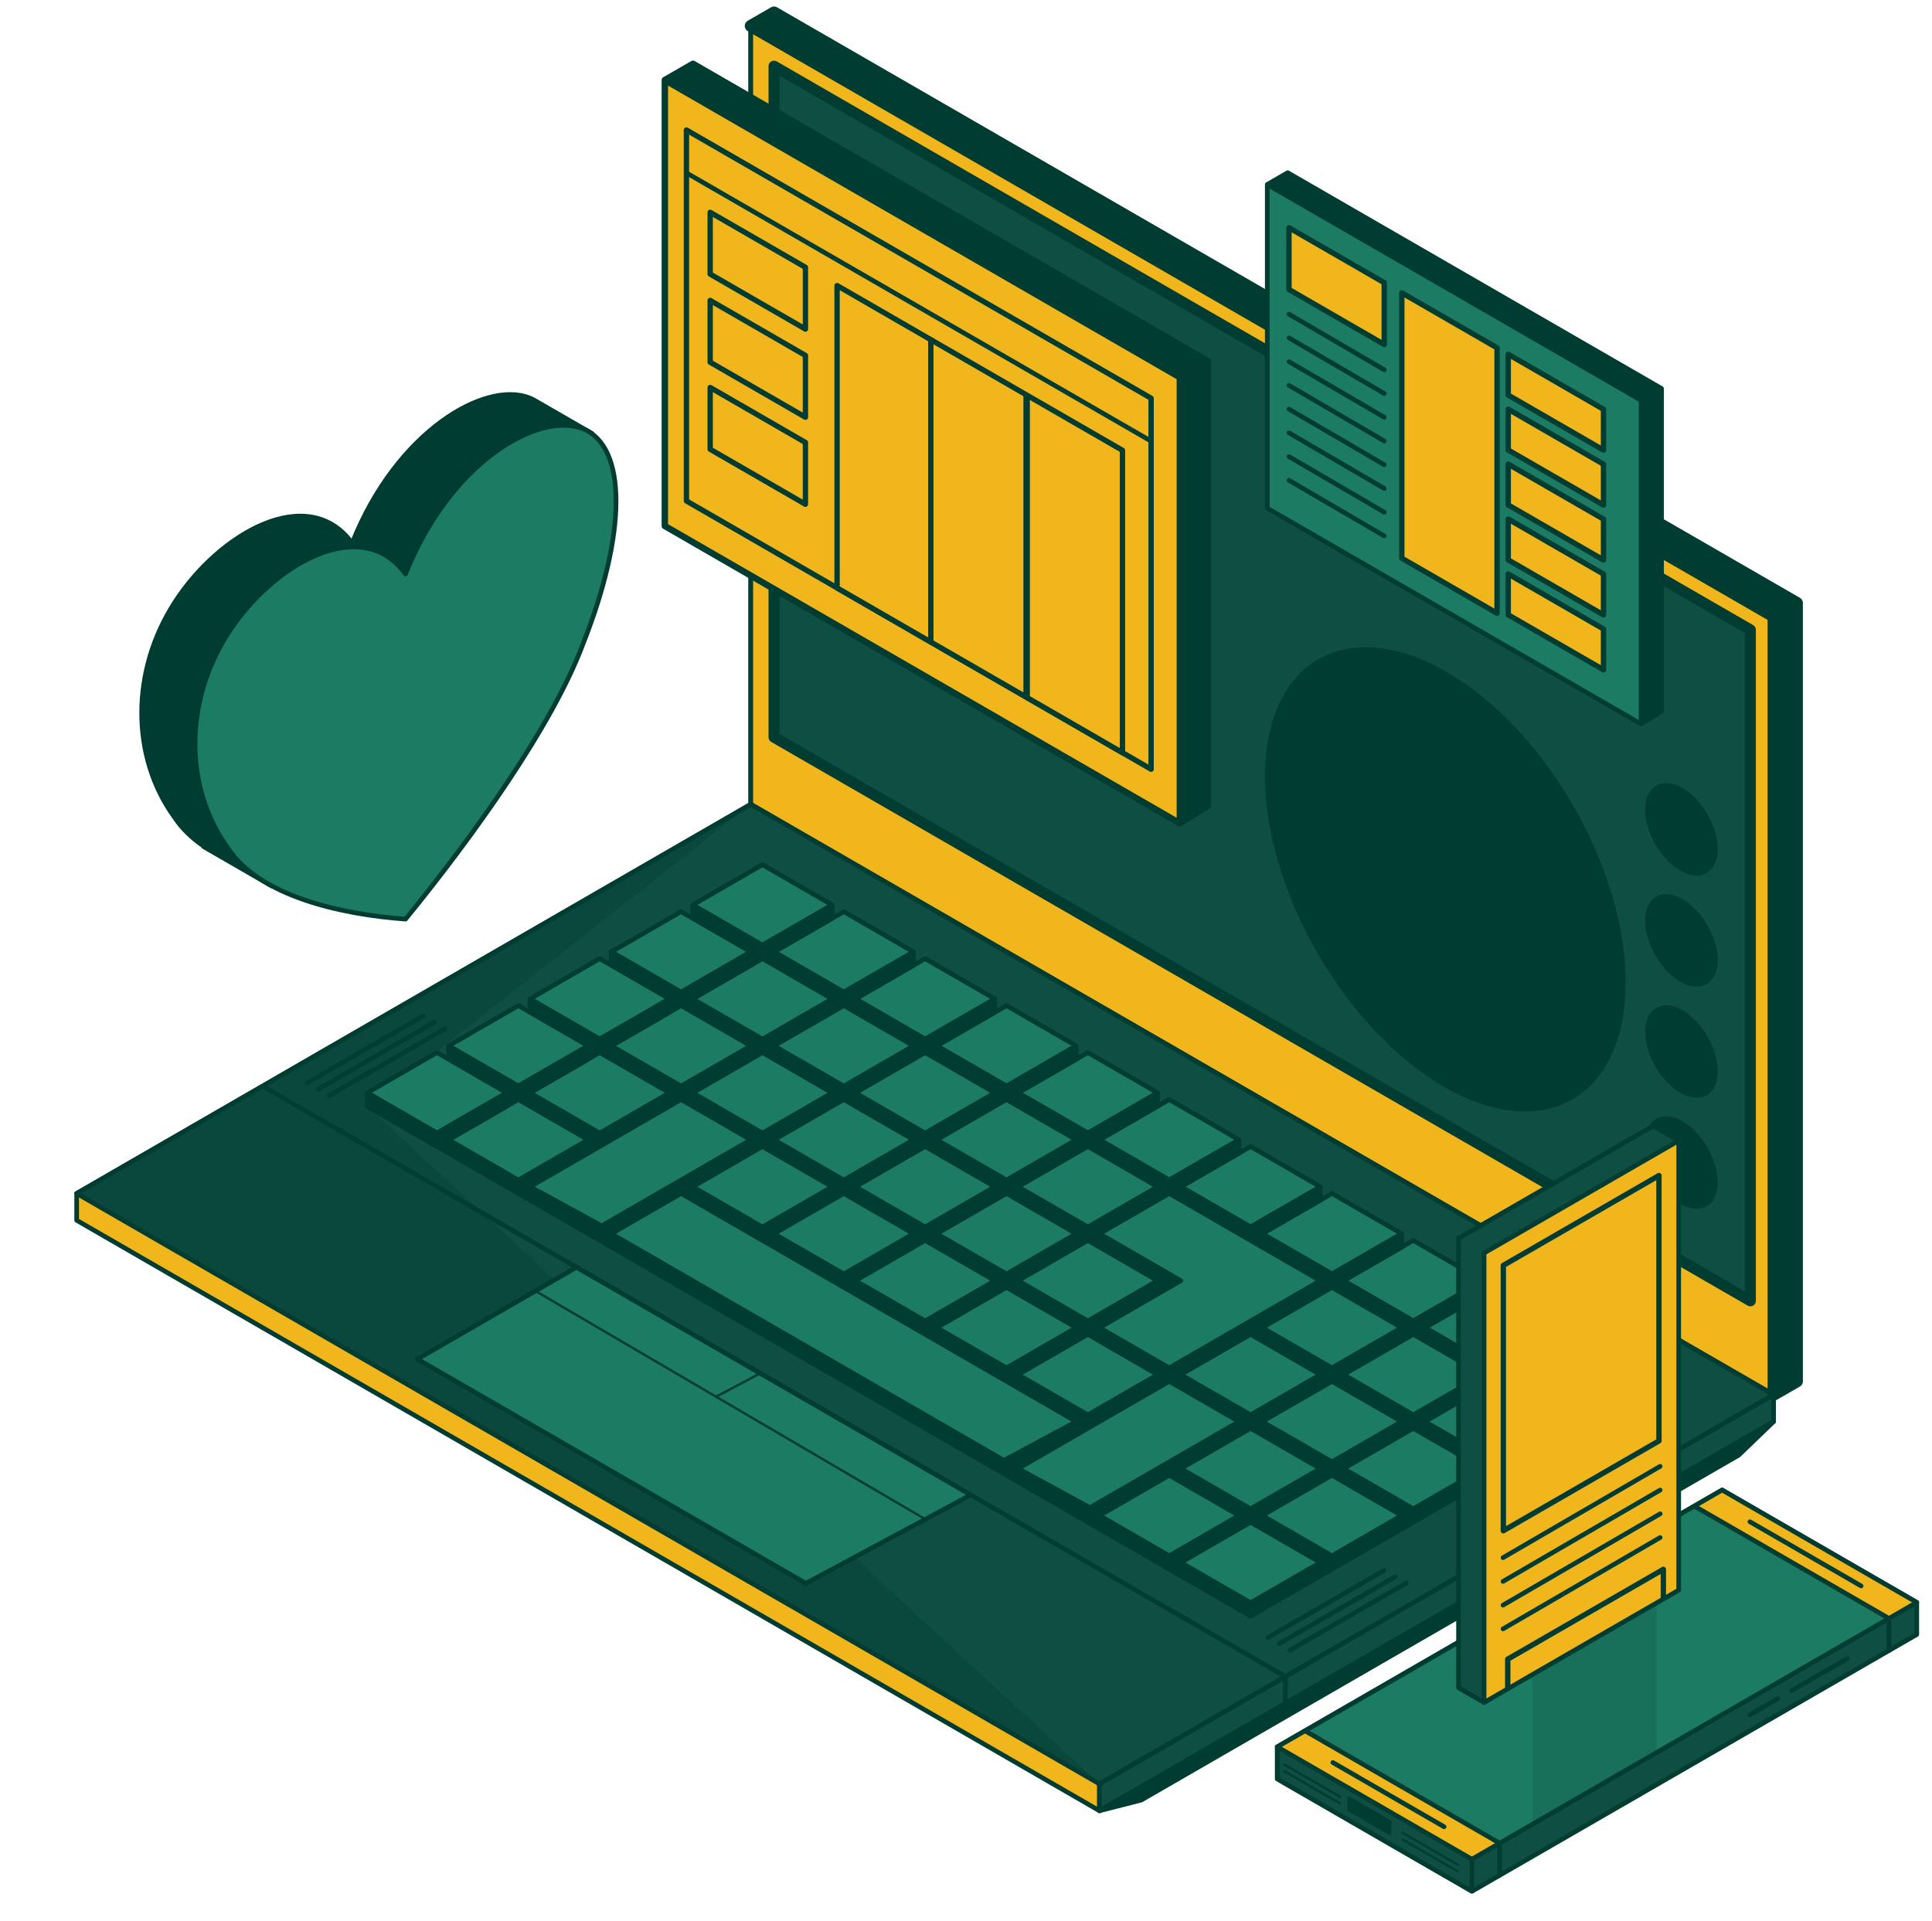 <?xml version="1.0" encoding="utf-8"?>
<svg xmlns="http://www.w3.org/2000/svg" xmlns:serif="http://www.serif.com/" xmlns:xlink="http://www.w3.org/1999/xlink" width="100%" height="100%" viewBox="0 0 3453 3433" version="1.1" style="fill-rule:evenodd;clip-rule:evenodd;stroke-linecap:round;stroke-linejoin:round;stroke-miterlimit:1.5;">
  <rect id="Creative" x="0" y="0" width="3452.05" height="3432.14" style="fill:none;"/>
  <path d="M955.099,715.429c-2.832,-1.587 -5.793,-2.997 -8.874,-4.222c-79.205,-31.483 -237.615,59.781 -316.82,259.643c-79.205,-108.598 -237.614,-17.334 -316.82,105.413c-79.208,122.749 -79.208,276.98 -0,385.576c12.791,19.317 30.219,35.962 50.927,50.25l0.354,1.186l121.542,70.173l82.399,14.27c42.601,10.191 20.063,-12.976 61.598,-9.946c118.808,-145.563 261.376,-343.373 316.82,-490.989c32.379,-81.703 51.522,-155.781 57.427,-216.961l54.484,-104.912l-103.032,-59.486l-0.005,0.005Z" style="fill:#013c32;stroke:#013c32;stroke-width:8.33px;"/>
  <path d="M724.826,1025.94c-79.204,-108.599 -237.614,-17.335 -316.82,105.413c-79.208,122.749 -79.208,276.979 0,385.576c55.444,83.73 198.013,117.266 316.82,125.933c118.808,-145.564 261.377,-343.374 316.82,-490.989c79.205,-199.863 79.205,-354.093 0,-385.576c-79.205,-31.483 -237.615,59.78 -316.82,259.643Z" style="fill:#1c7b63;stroke:#013c32;stroke-width:8.33px;"/>
  <path d="M1341.86,46.373l0,1391.24l1828.04,1055.42l0,-1391.24l-1828.04,-1055.42Z" style="fill:#ed5537;stroke:#013c32;stroke-width:8.33px;"/>
  <path d="M1341.86,46.373l0,1391.24l1828.04,1055.42l0,-1391.24l-1828.04,-1055.42Z" style="fill:#f0b61c;stroke:#013c32;stroke-width:8.33px;"/>
  <path d="M3211.45,1077.81l-0,1391.24l-41.547,23.987l0,-1391.24l-1828.04,-1055.42l41.547,-23.987l1828.04,1055.42Z" style="fill:#013c32;stroke:#013c32;stroke-width:21.52px;"/>
  <path d="M1965.06,3188.65l0,47.974l-1828.04,-1055.42l0,-47.974l1204.85,-695.617l623.196,1751.04Z" style="fill:#f0b61c;stroke:#013c32;stroke-width:8.33px;"/>
  <path d="M3169.9,2493.03l-1204.85,695.617l-1828.04,-1055.42l1204.85,-695.617l1828.04,1055.42Z" style="fill:#0f4f43;"/>
  <clipPath id="_clip1">
    <path d="M3169.9,2493.03l-1204.85,695.617l-1828.04,-1055.42l1204.85,-695.617l1828.04,1055.42Z"/>
  </clipPath>
  <g clip-path="url(#_clip1)">
    <path d="M1965.06,3188.65l-1308.71,-1211.33l685.51,-539.71l-1204.85,695.617l1828.04,1055.42Z" style="fill:#013c32;fill-opacity:0.34;"/>
    <path d="M469.386,1941.33l1828.04,1055.42" style="fill:#ed5537;stroke:#013c32;stroke-width:8.33px;"/>
  </g>
  <path d="M3169.9,2493.03l-1204.85,695.617l-1828.04,-1055.42l1204.85,-695.617l1828.04,1055.42Z" style="fill:none;stroke:#013c32;stroke-width:8.33px;"/>
  <path d="M656.385,1977.32l703.698,-407.156l1581.43,910.802l-706.403,407.842l-1578.72,-911.488Z" style="fill:#013c32;stroke:#013c32;stroke-width:8.33px;"/>
  <path d="M1362.63,1545.55l-124.64,71.961l124.64,71.96l124.639,-71.96l-124.639,-71.961Z" style="fill:#1c7b63;stroke:#013c32;stroke-width:8.33px;"/>
  <path d="M1508.05,1629.5l-124.639,71.961l124.639,71.96l124.639,-71.96l-124.639,-71.961Z" style="fill:#1c7b63;stroke:#013c32;stroke-width:8.33px;"/>
  <path d="M1653.46,1713.46l-124.639,71.96l124.639,71.961l124.639,-71.961l-124.639,-71.96Z" style="fill:#1c7b63;stroke:#013c32;stroke-width:8.33px;"/>
  <path d="M1798.87,1797.41l-124.639,71.96l124.639,71.961l124.639,-71.961l-124.639,-71.96Z" style="fill:#1c7b63;stroke:#013c32;stroke-width:8.33px;"/>
  <path d="M1944.28,1881.37l-124.639,71.96l124.639,71.961l124.639,-71.961l-124.639,-71.96Z" style="fill:#1c7b63;stroke:#013c32;stroke-width:8.33px;"/>
  <path d="M2089.7,1965.32l-124.639,71.96l124.639,71.96l124.64,-71.96l-124.64,-71.96Z" style="fill:#1c7b63;stroke:#013c32;stroke-width:8.33px;"/>
  <path d="M2235.11,2049.27l-124.639,71.961l124.639,71.96l124.639,-71.96l-124.639,-71.961Z" style="fill:#1c7b63;stroke:#013c32;stroke-width:8.33px;"/>
  <path d="M2380.52,2133.23l-124.639,71.961l124.639,71.96l124.639,-71.96l-124.639,-71.961Z" style="fill:#1c7b63;stroke:#013c32;stroke-width:8.33px;"/>
  <path d="M2525.93,2217.18l-124.639,71.961l124.639,71.96l124.64,-71.96l-124.64,-71.961Z" style="fill:#1c7b63;stroke:#013c32;stroke-width:8.33px;"/>
  <path d="M2671.35,2301.13l-124.639,71.96l124.639,71.961l124.639,-71.961l-124.639,-71.96Z" style="fill:#1c7b63;stroke:#013c32;stroke-width:8.33px;"/>
  <path d="M2816.76,2385.09l-124.639,71.96l124.639,71.961l124.639,-71.961l-124.639,-71.96Z" style="fill:#f27f20;stroke:#013c32;stroke-width:8.33px;"/>
  <path d="M1362.63,1689.47l-124.64,-71.96l0,23.987l124.64,71.96l124.639,-71.96l-0,-23.987l-124.639,71.96Z" style="fill:#013c32;stroke:#013c32;stroke-width:8.33px;"/>
  <path d="M1508.05,1773.42l-124.639,-71.96l-0,23.986l124.639,71.961l124.639,-71.961l0,-23.986l-124.639,71.96Z" style="fill:#013c32;stroke:#013c32;stroke-width:8.33px;"/>
  <path d="M1653.46,1857.38l-124.639,-71.961l0,23.987l124.639,71.961l124.639,-71.961l0,-23.987l-124.639,71.961Z" style="fill:#013c32;stroke:#013c32;stroke-width:8.33px;"/>
  <path d="M1798.87,1941.33l-124.639,-71.961l-0,23.987l124.639,71.961l124.639,-71.961l-0,-23.987l-124.639,71.961Z" style="fill:#013c32;stroke:#013c32;stroke-width:8.33px;"/>
  <path d="M1944.28,2025.29l-124.639,-71.961l-0,23.987l124.639,71.96l124.639,-71.96l0,-23.987l-124.639,71.961Z" style="fill:#013c32;stroke:#013c32;stroke-width:8.33px;"/>
  <path d="M2089.7,2109.24l-124.639,-71.96l0,23.987l124.639,71.96l124.64,-71.96l-0,-23.987l-124.64,71.96Z" style="fill:#013c32;stroke:#013c32;stroke-width:8.33px;"/>
  <path d="M2235.11,2193.19l-124.639,-71.96l-0,23.987l124.639,71.96l124.639,-71.96l-0,-23.987l-124.639,71.96Z" style="fill:#013c32;stroke:#013c32;stroke-width:8.33px;"/>
  <path d="M2380.52,2277.15l-124.639,-71.96l-0,23.987l124.639,71.96l124.639,-71.96l0,-23.987l-124.639,71.96Z" style="fill:#013c32;stroke:#013c32;stroke-width:8.33px;"/>
  <path d="M2525.93,2361.1l-124.639,-71.96l0,23.986l124.639,71.961l124.64,-71.961l-0,-23.986l-124.64,71.96Z" style="fill:#013c32;stroke:#013c32;stroke-width:8.33px;"/>
  <path d="M2671.35,2445.05l-124.639,-71.961l-0,23.987l124.639,71.961l124.639,-71.961l-0,-23.987l-124.639,71.961Z" style="fill:#013c32;stroke:#013c32;stroke-width:8.33px;"/>
  <path d="M2816.76,2529.01l-124.639,-71.961l-0,23.987l124.639,71.961l124.639,-71.961l0,-23.987l-124.639,71.961Z" style="fill:#4c0900;stroke:#013c32;stroke-width:8.33px;"/>
  <path d="M1217.22,1629.5l-124.639,71.961l124.639,71.96l124.639,-71.96l-124.639,-71.961Z" style="fill:#1c7b63;stroke:#013c32;stroke-width:8.33px;"/>
  <path d="M1362.63,1713.46l-124.64,71.96l124.64,71.961l124.639,-71.961l-124.639,-71.96Z" style="fill:#1c7b63;stroke:#013c32;stroke-width:8.33px;"/>
  <path d="M1508.05,1797.41l-124.639,71.96l124.639,71.961l124.639,-71.961l-124.639,-71.96Z" style="fill:#1c7b63;stroke:#013c32;stroke-width:8.33px;"/>
  <path d="M1653.46,1881.37l-124.639,71.96l124.639,71.961l124.639,-71.961l-124.639,-71.96Z" style="fill:#1c7b63;stroke:#013c32;stroke-width:8.33px;"/>
  <path d="M1798.87,1965.32l-124.639,71.96l124.639,71.96l124.639,-71.96l-124.639,-71.96Z" style="fill:#1c7b63;stroke:#013c32;stroke-width:8.33px;"/>
  <path d="M1944.28,2049.27l-124.639,71.961l124.639,71.96l124.639,-71.96l-124.639,-71.961Z" style="fill:#1c7b63;stroke:#013c32;stroke-width:8.33px;"/>
  <path d="M2380.52,2301.13l-124.639,71.96l124.639,71.961l124.639,-71.961l-124.639,-71.96Z" style="fill:#1c7b63;stroke:#013c32;stroke-width:8.33px;"/>
  <path d="M2525.93,2385.09l-124.639,71.96l124.639,71.961l124.64,-71.961l-124.64,-71.96Z" style="fill:#1c7b63;stroke:#013c32;stroke-width:8.33px;"/>
  <path d="M2671.35,2469.04l-124.639,71.96l124.639,71.961l124.639,-71.961l-124.639,-71.96Z" style="fill:#1c7b63;stroke:#013c32;stroke-width:8.33px;"/>
  <path d="M1217.22,1773.42l-124.639,-71.96l0,23.986l124.639,71.961l124.639,-71.961l0,-23.986l-124.639,71.96Z" style="fill:#013c32;stroke:#013c32;stroke-width:8.33px;"/>
  <path d="M2089.7,2133.23l-124.639,71.961l145.413,83.954l-145.413,83.953l124.639,71.961l270.052,-155.914l-270.052,-155.915Z" style="fill:#1c7b63;stroke:#013c32;stroke-width:8.33px;"/>
  <path d="M1071.81,1713.46l-124.639,71.96l124.639,71.961l124.639,-71.961l-124.639,-71.96Z" style="fill:#1c7b63;stroke:#013c32;stroke-width:8.33px;"/>
  <path d="M1217.22,1797.41l-124.639,71.96l124.639,71.961l124.639,-71.961l-124.639,-71.96Z" style="fill:#1c7b63;stroke:#013c32;stroke-width:8.33px;"/>
  <path d="M1362.63,1881.37l-124.64,71.96l124.64,71.961l124.639,-71.961l-124.639,-71.96Z" style="fill:#1c7b63;stroke:#013c32;stroke-width:8.33px;"/>
  <path d="M1508.05,1965.32l-124.639,71.96l124.639,71.96l124.639,-71.96l-124.639,-71.96Z" style="fill:#1c7b63;stroke:#013c32;stroke-width:8.33px;"/>
  <path d="M1653.46,2049.27l-124.639,71.961l124.639,71.96l124.639,-71.96l-124.639,-71.961Z" style="fill:#1c7b63;stroke:#013c32;stroke-width:8.33px;"/>
  <path d="M1798.87,2133.23l-124.639,71.961l124.639,71.96l124.639,-71.96l-124.639,-71.961Z" style="fill:#1c7b63;stroke:#013c32;stroke-width:8.33px;"/>
  <path d="M1944.28,2217.18l-124.639,71.961l124.639,71.96l124.639,-71.96l-124.639,-71.961Z" style="fill:#1c7b63;stroke:#013c32;stroke-width:8.33px;"/>
  <path d="M2235.11,2385.09l-124.639,71.96l124.639,71.961l124.639,-71.961l-124.639,-71.96Z" style="fill:#1c7b63;stroke:#013c32;stroke-width:8.33px;"/>
  <path d="M2380.52,2469.04l-124.639,71.96l124.639,71.961l124.639,-71.961l-124.639,-71.96Z" style="fill:#1c7b63;stroke:#013c32;stroke-width:8.33px;"/>
  <path d="M2525.93,2553l-124.639,71.96l124.639,71.96l124.64,-71.96l-124.64,-71.96Z" style="fill:#1c7b63;stroke:#013c32;stroke-width:8.33px;"/>
  <path d="M1071.81,1857.38l-124.639,-71.961l-0,23.987l124.639,71.961l124.639,-71.961l0,-23.987l-124.639,71.961Z" style="fill:#013c32;stroke:#013c32;stroke-width:8.33px;"/>
  <path d="M926.397,1797.41l-124.64,71.96l124.64,71.961l124.639,-71.961l-124.639,-71.96Z" style="fill:#1c7b63;stroke:#013c32;stroke-width:8.33px;"/>
  <path d="M1071.81,1881.37l-124.639,71.96l124.639,71.961l124.639,-71.961l-124.639,-71.96Z" style="fill:#1c7b63;stroke:#013c32;stroke-width:8.33px;"/>
  <path d="M1362.63,2049.27l-124.64,71.961l124.64,71.96l124.639,-71.96l-124.639,-71.961Z" style="fill:#1c7b63;stroke:#013c32;stroke-width:8.33px;"/>
  <path d="M1508.05,2133.23l-124.639,71.961l124.639,71.96l124.639,-71.96l-124.639,-71.961Z" style="fill:#1c7b63;stroke:#013c32;stroke-width:8.33px;"/>
  <path d="M1653.46,2217.18l-124.639,71.961l124.639,71.96l124.639,-71.96l-124.639,-71.961Z" style="fill:#1c7b63;stroke:#013c32;stroke-width:8.33px;"/>
  <path d="M1798.87,2301.13l-124.639,71.96l124.639,71.961l124.639,-71.961l-124.639,-71.96Z" style="fill:#1c7b63;stroke:#013c32;stroke-width:8.33px;"/>
  <path d="M1944.28,2385.09l-124.639,71.96l124.639,71.961l124.639,-71.961l-124.639,-71.96Z" style="fill:#1c7b63;stroke:#013c32;stroke-width:8.33px;"/>
  <path d="M2235.11,2553l-124.639,71.96l124.639,71.96l124.639,-71.96l-124.639,-71.96Z" style="fill:#1c7b63;stroke:#013c32;stroke-width:8.33px;"/>
  <path d="M2380.52,2636.95l-124.639,71.961l124.639,71.96l124.639,-71.96l-124.639,-71.961Z" style="fill:#1c7b63;stroke:#013c32;stroke-width:8.33px;"/>
  <path d="M926.397,1941.33l-124.64,-71.961l0,23.987l124.64,71.961l124.639,-71.961l-0,-23.987l-124.639,71.961Z" style="fill:#013c32;stroke:#013c32;stroke-width:8.33px;"/>
  <path d="M2089.7,2469.04l-269.989,155.878l128.144,69.937l266.485,-153.855l-124.64,-71.96Z" style="fill:#1c7b63;stroke:#013c32;stroke-width:8.33px;"/>
  <path d="M1217.22,1965.32l-269.989,155.878l128.144,69.937l266.484,-153.855l-124.639,-71.96Z" style="fill:#1c7b63;stroke:#013c32;stroke-width:8.33px;"/>
  <path d="M780.984,1881.37l-124.639,71.96l124.639,71.961l124.639,-71.961l-124.639,-71.96Z" style="fill:#1c7b63;stroke:#013c32;stroke-width:8.33px;"/>
  <path d="M926.397,1965.32l-124.64,71.96l124.64,71.96l124.639,-71.96l-124.639,-71.96Z" style="fill:#1c7b63;stroke:#013c32;stroke-width:8.33px;"/>
  <path d="M1217.22,2133.23l-124.639,71.961l701.729,405.143l129.199,-69.328l-706.289,-407.776Z" style="fill:#1c7b63;stroke:#013c32;stroke-width:8.33px;"/>
  <path d="M1030.26,2265.15l-284.248,164.11l694.37,400.895l294.646,-158.107l-704.768,-406.898Z" style="fill:#1c7b63;stroke:#013c32;stroke-width:8.33px;"/>
  <path d="M2089.7,2636.95l-124.639,71.961l124.639,71.96l124.64,-71.96l-124.64,-71.961Z" style="fill:#1c7b63;stroke:#013c32;stroke-width:8.33px;"/>
  <path d="M2235.11,2720.9l-124.639,71.961l124.639,71.96l124.639,-71.96l-124.639,-71.961Z" style="fill:#1c7b63;stroke:#013c32;stroke-width:8.33px;"/>
  <path d="M780.984,2025.29l-124.639,-71.961l0,23.987l124.639,71.96l124.639,-71.96l0,-23.987l-124.639,71.961Z" style="fill:#013c32;stroke:#013c32;stroke-width:8.33px;"/>
  <path d="M1965.06,3236.62l1204.85,-695.618l0,-47.973l-1204.85,695.617l0,47.974Z" style="fill:#0f4f43;stroke:#013c32;stroke-width:8.33px;"/>
  <path d="M3128.36,1125.78l0,1199.34l-1744.95,-1007.45l-0,-1199.34l1744.95,1007.45Z" style="fill:#0f4f43;stroke:#013c32;stroke-width:19.65px;"/>
  <path d="M1965.06,3236.62l74.547,-19.054l1067.96,-616.605l62.334,-59.959l-1204.85,695.618Z" style="fill:#013c32;stroke:#013c32;stroke-width:8.33px;"/>
  <path d="M955.58,2306.72l698.373,408.908" style="fill:none;stroke:#013c32;stroke-width:4.17px;"/>
  <path d="M2297.43,2996.75l0,47.973" style="fill:none;stroke:#013c32;stroke-width:8.33px;"/>
  <path d="M1280.37,2496.3l76.872,-40.75" style="fill:none;stroke:#013c32;stroke-width:4.17px;"/>
  <path d="M2266.54,2926.73l207.319,-119.695" style="fill:none;stroke:#013c32;stroke-width:8.33px;"/>
  <path d="M2286.2,2938.08l207.319,-119.696" style="fill:none;stroke:#013c32;stroke-width:8.33px;"/>
  <path d="M2305.85,2949.42l207.318,-119.695" style="fill:none;stroke:#013c32;stroke-width:8.33px;"/>
  <path d="M549.515,1935.4l207.319,-119.695" style="fill:none;stroke:#013c32;stroke-width:8.33px;"/>
  <path d="M569.17,1946.75l207.319,-119.696" style="fill:none;stroke:#013c32;stroke-width:8.33px;"/>
  <path d="M588.824,1958.1l207.319,-119.696" style="fill:none;stroke:#013c32;stroke-width:8.33px;"/>
  <path d="M2282.72,3179.78l0,-57.386l795.154,-459.082l347.88,200.849l0,57.385l-795.154,459.082l-347.88,-200.848Z" style="fill:#0f4f43;stroke:#013c32;stroke-width:8.33px;"/>
  <path d="M2282.72,3122.39l795.154,-459.082l347.88,200.849l-795.154,459.082l-347.88,-200.849Z" style="fill:#f0b61c;"/>
  <clipPath id="_clip2">
    <path d="M2282.72,3122.39l795.154,-459.082l347.88,200.849l-795.154,459.082l-347.88,-200.849Z"/>
  </clipPath>
  <g clip-path="url(#_clip2)">
    <path d="M2332.42,3093.7l695.76,-401.697l347.88,200.848l-695.76,401.697l-347.88,-200.848Z" style="fill:#433d3d;"/>
    <path d="M2332.42,3093.7l695.76,-401.697l347.88,200.848l-695.76,401.697l-347.88,-200.848Z" style="fill:#a72f23;"/>
    <clipPath id="_clip3">
      <path d="M2332.42,3093.7l695.76,-401.697l347.88,200.848l-695.76,401.697l-347.88,-200.848Z"/>
    </clipPath>
    <g clip-path="url(#_clip3)">
      <path d="M2332.42,3093.7l695.76,-401.697l347.88,200.848l-695.76,401.697l-347.88,-200.848Z" style="fill:#1c7b63;"/>
      <clipPath id="_clip4">
        <path d="M2332.42,3093.7l695.76,-401.697l347.88,200.848l-695.76,401.697l-347.88,-200.848Z"/>
      </clipPath>
      <g clip-path="url(#_clip4)">
        <path d="M2738.63,3328.23l-0,-523.999l222.127,-128.245l-0,523.999l-222.127,128.245Z" style="fill:#0f4f43;fill-opacity:0.27;"/>
      </g>
      <path d="M2332.42,3093.7l695.76,-401.697l347.88,200.848l-695.76,401.697l-347.88,-200.848Z" style="fill:none;stroke:#a72f23;stroke-width:5.83px;"/>
    </g>
    <path d="M2332.42,3093.7l695.76,-401.697l347.88,200.848l-695.76,401.697l-347.88,-200.848Z" style="fill:none;stroke:#4c0900;stroke-width:6.25px;"/>
  </g>
  <path d="M2282.72,3122.39l795.154,-459.082l347.88,200.849l-795.154,459.082l-347.88,-200.849Z" style="fill:none;stroke:#013c32;stroke-width:8.33px;"/>
  <path d="M3030.51,2693.35l345.547,199.502l0,57.386" style="fill:none;stroke:#013c32;stroke-width:8.33px;"/>
  <path d="M3202.12,3021.97l99.394,-57.385" style="fill:none;stroke:#013c32;stroke-width:8.33px;"/>
  <path d="M3127.57,3065.01l49.697,-28.693" style="fill:none;stroke:#013c32;stroke-width:8.33px;"/>
  <path d="M2332.42,3093.7l347.88,200.848l0,57.386" style="fill:none;stroke:#013c32;stroke-width:8.33px;"/>
  <path d="M2410.97,3213.92l-0,21.068l72.981,42.136l0,-21.068l-72.981,-42.136Z" style="fill:#013c32;stroke:#013c32;stroke-width:5.83px;"/>
  <path d="M2630.6,3379.95l0,-57.385" style="fill:#ed5537;stroke:#013c32;stroke-width:8.33px;"/>
  <path d="M2382.12,3150.41l198.789,114.77" style="fill:none;stroke:#013c32;stroke-width:8.33px;"/>
  <path d="M3127.57,2720.02l198.788,114.771" style="fill:none;stroke:#013c32;stroke-width:8.33px;"/>
  <path d="M2295.41,3166.05l99.394,57.385" style="fill:none;stroke:#013c32;stroke-width:4.17px;"/>
  <path d="M2506.34,3287.83l99.394,57.385" style="fill:none;stroke:#013c32;stroke-width:4.17px;"/>
  <path d="M2295.41,3154.03l99.394,57.385" style="fill:none;stroke:#013c32;stroke-width:4.17px;"/>
  <path d="M2506.34,3275.82l99.394,57.385" style="fill:none;stroke:#013c32;stroke-width:4.17px;"/>
  <path d="M2583.22,1204.47c175.574,101.449 318.117,348.418 318.117,551.165c0,202.746 -142.543,284.987 -318.117,183.538c-175.573,-101.449 -318.117,-348.418 -318.117,-551.164c0,-202.747 142.544,-284.988 318.117,-183.539Z" style="fill:#013c32;"/>
  <path d="M2583.22,1204.47c175.574,101.449 318.117,348.418 318.117,551.165c0,202.746 -142.543,284.987 -318.117,183.538c-175.573,-101.449 -318.117,-348.418 -318.117,-551.164c0,-202.747 142.544,-284.988 318.117,-183.539Z" style="fill:none;stroke:#013c32;stroke-width:8.33px;"/>
  <path d="M3005.17,1412.17c33.552,19.387 60.792,66.582 60.792,105.327c0,38.746 -27.24,54.462 -60.792,35.075c-33.552,-19.387 -60.792,-66.583 -60.792,-105.328c-0,-38.745 27.24,-54.461 60.792,-35.074Z" style="fill:#013c32;"/>
  <path d="M3005.17,1412.17c33.552,19.387 60.792,66.582 60.792,105.327c0,38.746 -27.24,54.462 -60.792,35.075c-33.552,-19.387 -60.792,-66.583 -60.792,-105.328c-0,-38.745 27.24,-54.461 60.792,-35.074Z" style="fill:none;stroke:#013c32;stroke-width:8.33px;"/>
  <path d="M3005.17,1610.73c33.552,19.387 60.792,66.583 60.792,105.328c0,38.745 -27.24,54.462 -60.792,35.075c-33.552,-19.387 -60.792,-66.583 -60.792,-105.328c-0,-38.745 27.24,-54.461 60.792,-35.075Z" style="fill:#013c32;"/>
  <path d="M3005.17,1610.73c33.552,19.387 60.792,66.583 60.792,105.328c0,38.745 -27.24,54.462 -60.792,35.075c-33.552,-19.387 -60.792,-66.583 -60.792,-105.328c-0,-38.745 27.24,-54.461 60.792,-35.075Z" style="fill:none;stroke:#013c32;stroke-width:8.33px;"/>
  <path d="M3005.17,1809.28c33.552,19.387 60.792,66.583 60.792,105.328c0,38.745 -27.24,54.461 -60.792,35.074c-33.552,-19.387 -60.792,-66.582 -60.792,-105.327c-0,-38.745 27.24,-54.462 60.792,-35.075Z" style="fill:#013c32;"/>
  <path d="M3005.17,1809.28c33.552,19.387 60.792,66.583 60.792,105.328c0,38.745 -27.24,54.461 -60.792,35.074c-33.552,-19.387 -60.792,-66.582 -60.792,-105.327c-0,-38.745 27.24,-54.462 60.792,-35.075Z" style="fill:none;stroke:#013c32;stroke-width:8.33px;"/>
  <path d="M3005.17,2007.84c33.552,19.387 60.792,66.583 60.792,105.328c0,38.745 -27.24,54.461 -60.792,35.074c-33.552,-19.387 -60.792,-66.583 -60.792,-105.328c-0,-38.745 27.24,-54.461 60.792,-35.074Z" style="fill:#013c32;"/>
  <path d="M3005.17,2007.84c33.552,19.387 60.792,66.583 60.792,105.328c0,38.745 -27.24,54.461 -60.792,35.074c-33.552,-19.387 -60.792,-66.583 -60.792,-105.328c-0,-38.745 27.24,-54.461 60.792,-35.074Z" style="fill:none;stroke:#013c32;stroke-width:8.33px;"/>
  <path d="M2969.59,1271.52l-0,-577.097l-668.133,-385.747l-35.32,20.393l667.846,964.531l35.607,-22.08Z" style="fill:#013c32;stroke:#013c32;stroke-width:8.33px;"/>
  <path d="M2933.08,1294.12l0,-578.62l-668.132,-385.747l-0,578.62l668.132,385.747Z" style="fill:#1c7b63;stroke:#013c32;stroke-width:8.33px;"/>
  <path d="M2159.05,1440.5l-0,-795.072l-920.491,-531.446l-48.662,28.095l920.096,1328.84l49.057,-30.42Z" style="fill:#013c32;stroke:#013c32;stroke-width:11.48px;"/>
  <path d="M2108.74,1471.64l0,-797.169l-920.491,-531.446l0,797.169l920.491,531.446Z" style="fill:#f0b61c;stroke:#013c32;stroke-width:11.48px;"/>
  <path d="M2057.34,1374.9l0,-663.037l-830.507,-479.493l0,663.037l830.507,479.493Z" style="fill:#f0b61c;stroke:#013c32;stroke-width:9.55px;"/>
  <path d="M1666.32,1149.14l0,-540.393l-170.247,-98.292l0,540.393l170.247,98.292Z" style="fill:#f0b61c;stroke:#013c32;stroke-width:9.55px;"/>
  <path d="M1439.53,588.235l0,-110.426l-170.247,-98.292l0,110.426l170.247,98.292Z" style="fill:#f0b61c;stroke:#013c32;stroke-width:9.55px;"/>
  <path d="M1439.53,745.753l0,-110.426l-170.247,-98.293l0,110.426l170.247,98.293Z" style="fill:#f0b61c;stroke:#013c32;stroke-width:9.55px;"/>
  <path d="M1439.53,901.331l0,-110.426l-170.247,-98.292l0,110.426l170.247,98.292Z" style="fill:#f0b61c;stroke:#013c32;stroke-width:9.55px;"/>
  <path d="M2474,615.748l0,-110.426l-170.247,-98.292l0,110.426l170.247,98.292Z" style="fill:#f0b61c;stroke:#013c32;stroke-width:9.55px;"/>
  <path d="M2675.65,1096.08l-0,-474.339l-170.247,-98.292l-0,474.339l170.247,98.292Z" style="fill:#f0b61c;stroke:#013c32;stroke-width:9.55px;"/>
  <path d="M2865.86,804.522l0,-72.961l-170.247,-98.292l0,72.961l170.247,98.292Z" style="fill:#f0b61c;stroke:#013c32;stroke-width:9.55px;"/>
  <path d="M2865.86,902.705l0,-72.962l-170.247,-98.292l0,72.962l170.247,98.292Z" style="fill:#f0b61c;stroke:#013c32;stroke-width:9.55px;"/>
  <path d="M2865.86,1000.89l0,-72.962l-170.247,-98.292l0,72.961l170.247,98.293Z" style="fill:#f0b61c;stroke:#013c32;stroke-width:9.55px;"/>
  <path d="M2865.86,1099.07l0,-72.962l-170.247,-98.292l0,72.962l170.247,98.292Z" style="fill:#f0b61c;stroke:#013c32;stroke-width:9.55px;"/>
  <path d="M2865.86,1197.25l0,-72.962l-170.247,-98.292l0,72.962l170.247,98.292Z" style="fill:#f0b61c;stroke:#013c32;stroke-width:9.55px;"/>
  <path d="M1833.86,1245.87l-0,-540.393l-170.247,-98.292l0,540.393l170.247,98.292Z" style="fill:#f0b61c;stroke:#013c32;stroke-width:9.55px;"/>
  <path d="M2006.11,1345.32l-0,-540.392l-170.247,-98.293l0,540.393l170.247,98.292Z" style="fill:#f0b61c;stroke:#013c32;stroke-width:9.55px;"/>
  <path d="M1226.37,308.758l830.787,479.655" style="fill:none;stroke:#013c32;stroke-width:8.33px;"/>
  <path d="M2303.77,561.566l170.23,99.403" style="fill:none;stroke:#013c32;stroke-width:8.33px;"/>
  <path d="M2303.77,603.994l170.23,99.403" style="fill:none;stroke:#013c32;stroke-width:8.33px;"/>
  <path d="M2303.77,646.422l170.23,99.403" style="fill:none;stroke:#013c32;stroke-width:8.33px;"/>
  <path d="M2303.77,688.85l170.23,99.403" style="fill:none;stroke:#013c32;stroke-width:8.33px;"/>
  <path d="M2303.77,731.278l170.23,99.403" style="fill:none;stroke:#013c32;stroke-width:8.33px;"/>
  <path d="M2303.77,773.707l170.23,99.403" style="fill:none;stroke:#013c32;stroke-width:8.33px;"/>
  <path d="M2303.77,816.135l170.23,99.403" style="fill:none;stroke:#013c32;stroke-width:8.33px;"/>
  <path d="M2303.77,858.563l170.23,99.403" style="fill:none;stroke:#013c32;stroke-width:8.33px;"/>
  <path d="M2954.68,2012.55l45.599,26.327l-45.599,777.067l-302.281,227.176l-45.599,-26.327l-0,-803.394l347.88,-200.849Z" style="fill:#0f4f43;stroke:#013c32;stroke-width:8.33px;"/>
  <path d="M3000.28,2038.88l0,803.394l-347.88,200.849l0,-803.395l347.88,-200.848Z" style="fill:#f0b61c;"/>
  <clipPath id="_clip5">
    <path d="M3000.28,2038.88l0,803.394l-347.88,200.849l0,-803.395l347.88,-200.848Z"/>
  </clipPath>
  <g clip-path="url(#_clip5)">
    <path d="M2694.73,3439.99l0,-474.339l278.116,-160.57l0,474.339l-278.116,160.57Z" style="fill:#f0b61c;stroke:#013c32;stroke-width:9.55px;"/>
  </g>
  <path d="M3000.28,2038.88l0,803.394l-347.88,200.849l0,-803.395l347.88,-200.848Z" style="fill:none;stroke:#013c32;stroke-width:8.33px;"/>
  <path d="M2686.86,2736.11l-0,-474.338l278.116,-160.571l-0,474.339l-278.116,160.57Z" style="fill:#f0b61c;stroke:#013c32;stroke-width:9.55px;"/>
  <path d="M2967.1,2620.99l-280.763,163.219" style="fill:none;stroke:#013c32;stroke-width:8.33px;"/>
  <path d="M2967.1,2663.41l-280.763,163.22" style="fill:none;stroke:#013c32;stroke-width:8.33px;"/>
  <path d="M2967.1,2705.84l-280.763,163.219" style="fill:none;stroke:#013c32;stroke-width:8.33px;"/>
  <path d="M2967.1,2748.27l-280.763,163.219" style="fill:none;stroke:#013c32;stroke-width:8.33px;"/>
  <g id="Mobile"/>
</svg>